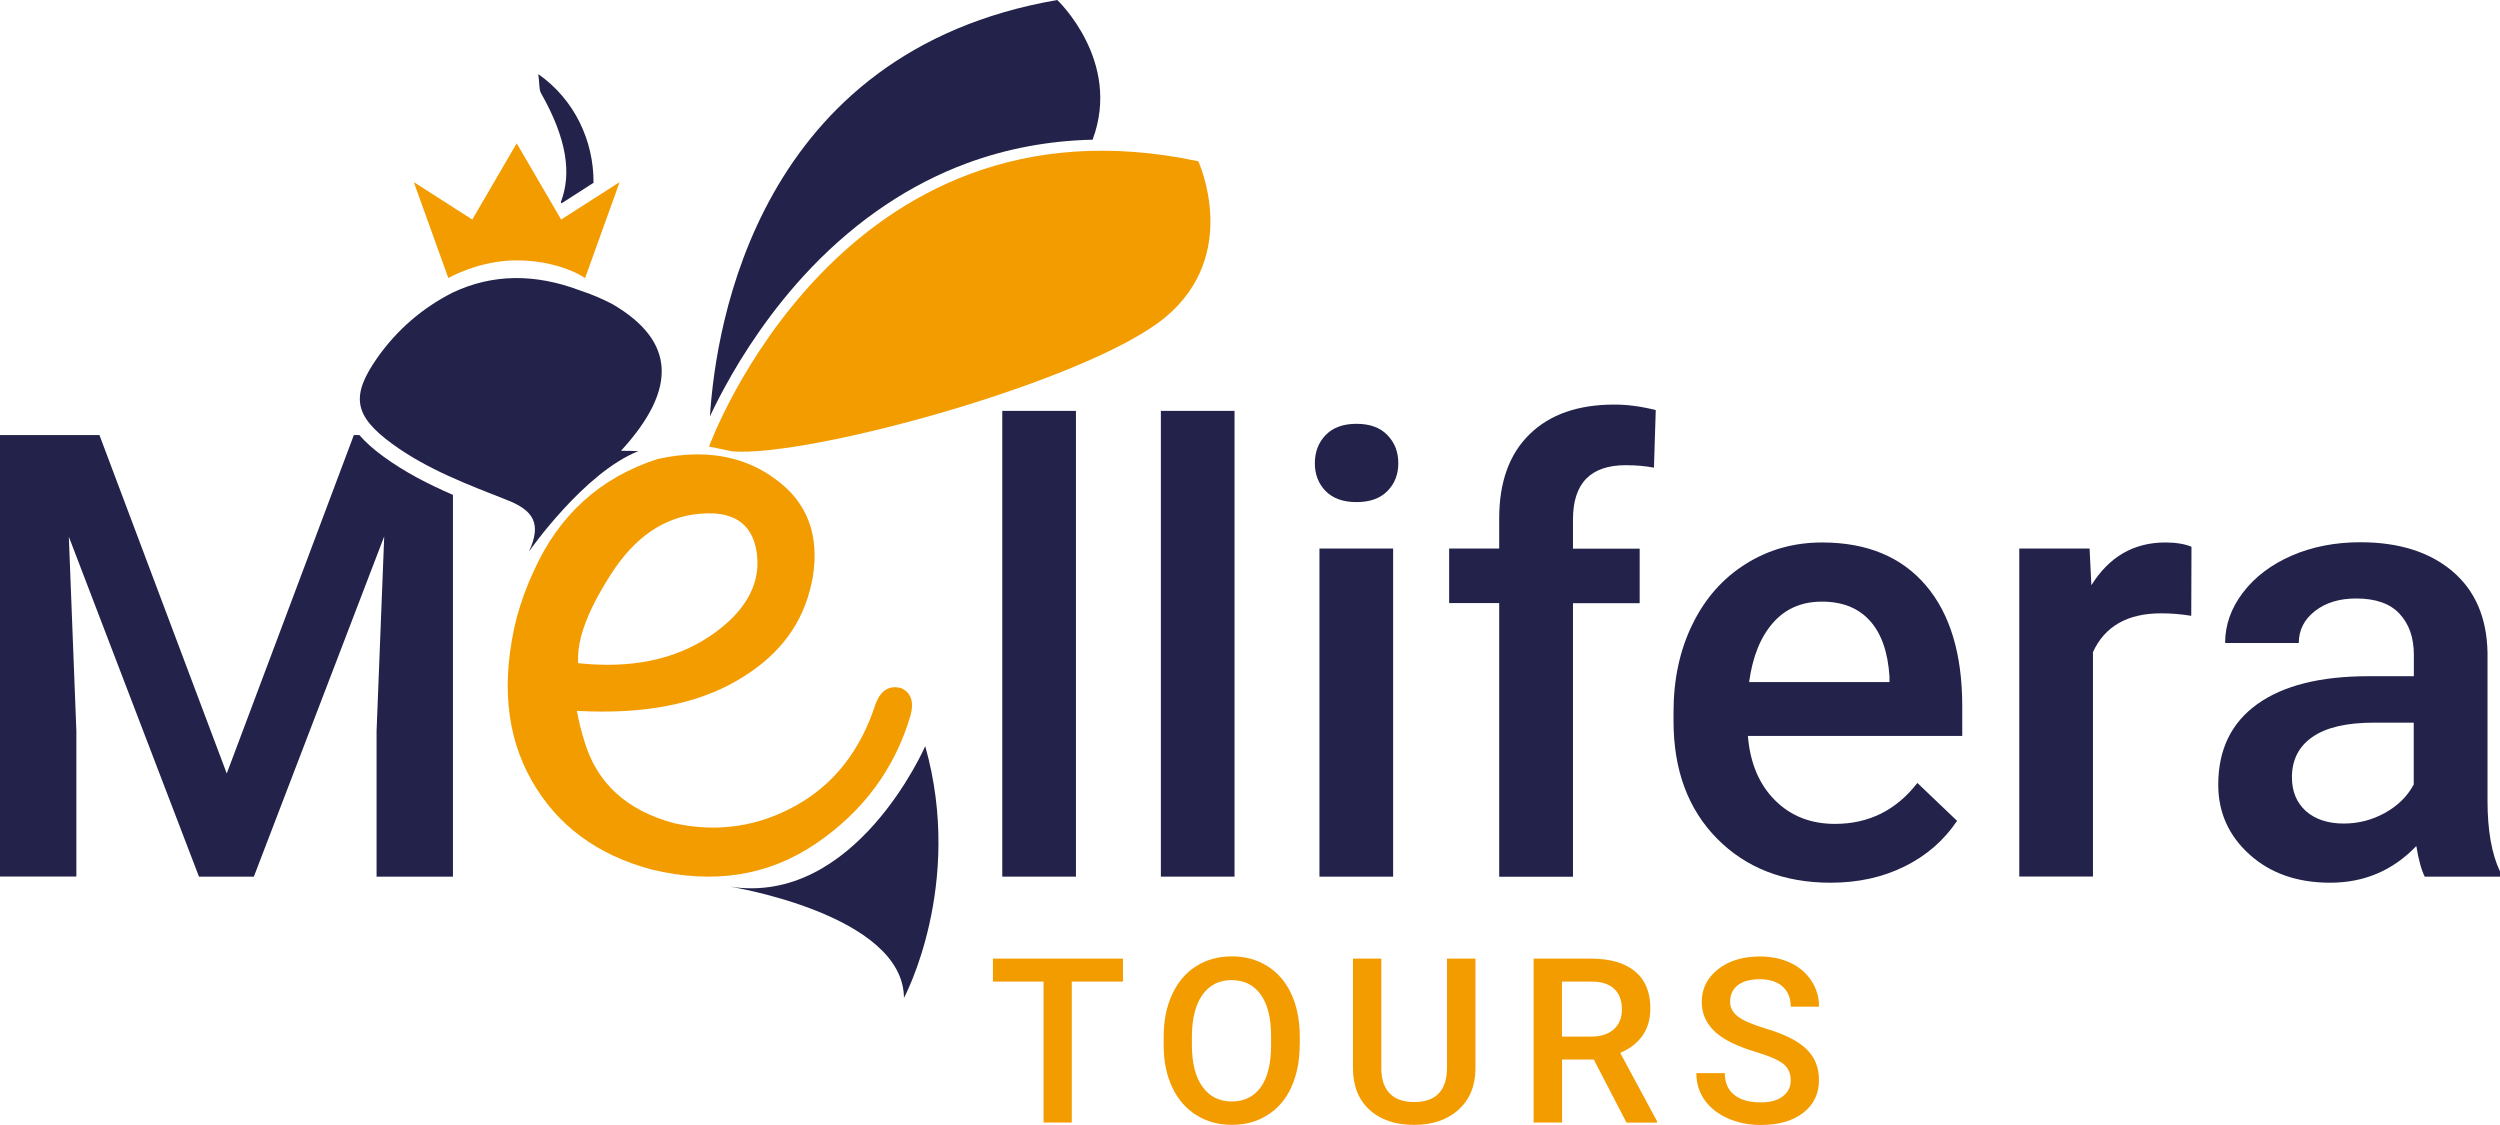<?xml version="1.0" encoding="utf-8"?>
<!-- Generator: Adobe Illustrator 25.0.0, SVG Export Plug-In . SVG Version: 6.00 Build 0)  -->
<svg version="1.1" id="Layer_1" xmlns="http://www.w3.org/2000/svg" xmlns:xlink="http://www.w3.org/1999/xlink" x="0px" y="0px"
	 viewBox="0 0 222.27 100" style="enable-background:new 0 0 222.27 100;" xml:space="preserve">
<style type="text/css">
	.st0{fill:#FFFFFF;}
	.st1{fill:#F49C23;}
	.st2{fill:#3F3F3F;}
	.st3{opacity:0.05;}
	.st4{fill:#323232;}
	.st5{clip-path:url(#SVGID_2_);}
	.st6{fill:#F39C00;}
	.st7{fill:#22224A;}
	.st8{fill:#1A1C2A;}
</style>
<g>
	<g>
		<path class="st7" d="M55.21,40.08c5.09-5.55,4.79-9.79-0.74-13.03c-0.8-0.42-1.79-0.87-2.94-1.24c-3.91-1.47-7.69-1.5-11.3,0.21
			c-2.69,1.37-4.92,3.3-6.65,5.74c-2.44,3.46-2.11,5.21,1.29,7.7c3.11,2.27,6.69,3.61,10.22,5c2.32,0.91,3.09,2.08,1.95,4.55
			c0,0,4.9-7.01,9.72-8.9c-0.44-0.02-0.88-0.03-1.33-0.03C55.36,40.08,55.28,40.08,55.21,40.08z"/>
	</g>
	<g>
		<path class="st6" d="M99.83,87.27h-4.54V99.8h-2.51V87.27h-4.5v-2.04h11.56V87.27z"/>
		<path class="st6" d="M115.55,92.9c0,1.43-0.25,2.68-0.74,3.76c-0.49,1.08-1.2,1.9-2.12,2.48c-0.92,0.58-1.97,0.87-3.17,0.87
			c-1.18,0-2.23-0.29-3.16-0.87c-0.92-0.58-1.64-1.4-2.14-2.47c-0.5-1.07-0.76-2.3-0.76-3.69v-0.82c0-1.42,0.25-2.67,0.76-3.76
			c0.5-1.09,1.21-1.92,2.13-2.5c0.92-0.58,1.97-0.87,3.16-0.87s2.24,0.28,3.16,0.86c0.92,0.57,1.63,1.39,2.13,2.46
			c0.5,1.07,0.75,2.32,0.76,3.74V92.9z M113.01,92.14c0-1.61-0.3-2.85-0.92-3.71c-0.61-0.86-1.48-1.29-2.6-1.29
			c-1.09,0-1.95,0.43-2.57,1.29c-0.62,0.86-0.93,2.07-0.95,3.64v0.84c0,1.6,0.31,2.84,0.94,3.71c0.62,0.87,1.49,1.31,2.6,1.31
			c1.12,0,1.98-0.43,2.59-1.28c0.6-0.85,0.91-2.1,0.91-3.74V92.14z"/>
		<path class="st6" d="M131.18,85.23v9.74c0,1.55-0.5,2.77-1.49,3.68c-0.99,0.9-2.31,1.36-3.96,1.36c-1.67,0-2.99-0.44-3.97-1.34
			s-1.47-2.13-1.47-3.71v-9.73h2.52v9.75c0,0.97,0.25,1.72,0.74,2.23c0.49,0.51,1.22,0.77,2.18,0.77c1.95,0,2.92-1.03,2.92-3.08
			v-9.67H131.18z"/>
		<path class="st6" d="M141.7,94.2h-2.82v5.6h-2.53V85.23h5.12c1.68,0,2.98,0.38,3.89,1.13c0.91,0.75,1.37,1.85,1.37,3.28
			c0,0.98-0.24,1.79-0.71,2.45c-0.47,0.66-1.13,1.16-1.97,1.52l3.27,6.07v0.13h-2.71L141.7,94.2z M138.88,92.16h2.6
			c0.85,0,1.52-0.22,2-0.65c0.48-0.43,0.72-1.02,0.72-1.77c0-0.78-0.22-1.38-0.67-1.81c-0.44-0.43-1.11-0.65-1.99-0.66h-2.67V92.16z
			"/>
		<path class="st6" d="M159.21,96.05c0-0.64-0.23-1.13-0.68-1.48c-0.45-0.35-1.26-0.7-2.44-1.05c-1.17-0.35-2.11-0.75-2.8-1.18
			c-1.33-0.83-1.99-1.92-1.99-3.26c0-1.17,0.48-2.14,1.44-2.9c0.96-0.76,2.2-1.14,3.73-1.14c1.01,0,1.92,0.19,2.71,0.56
			c0.79,0.37,1.42,0.91,1.87,1.6c0.45,0.69,0.68,1.46,0.68,2.3h-2.52c0-0.76-0.24-1.36-0.72-1.79c-0.48-0.43-1.16-0.65-2.05-0.65
			c-0.83,0-1.47,0.18-1.93,0.53c-0.46,0.35-0.69,0.85-0.69,1.48c0,0.53,0.25,0.98,0.74,1.34c0.49,0.36,1.31,0.7,2.44,1.04
			c1.13,0.34,2.04,0.72,2.73,1.15c0.69,0.43,1.19,0.92,1.51,1.48c0.32,0.56,0.48,1.21,0.48,1.96c0,1.21-0.47,2.18-1.4,2.9
			c-0.93,0.72-2.19,1.08-3.79,1.08c-1.05,0-2.02-0.2-2.91-0.59c-0.88-0.39-1.57-0.93-2.06-1.62c-0.49-0.69-0.74-1.49-0.74-2.4h2.53
			c0,0.83,0.27,1.47,0.82,1.92c0.55,0.45,1.33,0.68,2.35,0.68c0.88,0,1.54-0.18,1.99-0.54C158.98,97.11,159.21,96.64,159.21,96.05z"
			/>
	</g>
	<path class="st7" d="M95.66,77.94h-6.55V36.53h6.55V77.94z"/>
	<path class="st7" d="M109.76,77.94h-6.55V36.53h6.55V77.94z"/>
	<path class="st7" d="M116.9,41.19c0-1.01,0.32-1.84,0.96-2.51c0.64-0.66,1.55-1,2.74-1c1.19,0,2.1,0.33,2.75,1
		c0.65,0.67,0.97,1.5,0.97,2.51c0,0.99-0.32,1.81-0.97,2.47c-0.65,0.66-1.56,0.98-2.75,0.98c-1.19,0-2.1-0.33-2.74-0.98
		C117.22,43,116.9,42.18,116.9,41.19z M123.86,77.94h-6.55V48.77h6.55V77.94z"/>
	<path class="st7" d="M133.29,77.94V53.62h-4.45v-4.85h4.45V46.1c0-3.24,0.9-5.73,2.7-7.49c1.8-1.76,4.31-2.64,7.55-2.64
		c1.15,0,2.37,0.16,3.67,0.49l-0.16,5.12c-0.72-0.14-1.56-0.22-2.51-0.22c-3.13,0-4.69,1.61-4.69,4.83v2.59h5.93v4.85h-5.93v24.32
		H133.29z"/>
	<path class="st7" d="M162.76,78.48c-4.15,0-7.52-1.31-10.1-3.92c-2.58-2.62-3.87-6.1-3.87-10.45V63.3c0-2.91,0.56-5.51,1.69-7.81
		c1.12-2.29,2.7-4.08,4.73-5.35c2.03-1.28,4.3-1.91,6.79-1.91c3.97,0,7.04,1.27,9.21,3.8c2.17,2.53,3.25,6.12,3.25,10.76v2.64H155.4
		c0.2,2.41,1,4.31,2.41,5.72s3.19,2.1,5.33,2.1c3,0,5.45-1.21,7.33-3.64l3.53,3.37c-1.17,1.74-2.73,3.1-4.68,4.06
		C167.38,78,165.19,78.48,162.76,78.48z M161.98,53.49c-1.8,0-3.25,0.63-4.35,1.89c-1.11,1.26-1.81,3.01-2.12,5.26h12.48v-0.49
		c-0.14-2.19-0.73-3.85-1.75-4.97C165.22,54.05,163.8,53.49,161.98,53.49z"/>
	<path class="st7" d="M194.82,54.75c-0.86-0.14-1.75-0.22-2.67-0.22c-3,0-5.02,1.15-6.07,3.45v19.95h-6.55V48.77h6.25l0.16,3.26
		c1.58-2.53,3.77-3.8,6.58-3.8c0.93,0,1.71,0.13,2.32,0.38L194.82,54.75z"/>
	<path class="st7" d="M215.58,77.94c-0.29-0.56-0.54-1.46-0.75-2.72c-2.09,2.18-4.64,3.26-7.66,3.26c-2.93,0-5.32-0.84-7.17-2.51
		c-1.85-1.67-2.78-3.74-2.78-6.2c0-3.11,1.15-5.5,3.46-7.16c2.31-1.66,5.61-2.49,9.91-2.49h4.02V58.2c0-1.51-0.42-2.72-1.27-3.63
		c-0.84-0.91-2.13-1.36-3.86-1.36c-1.49,0-2.71,0.37-3.67,1.12c-0.95,0.75-1.43,1.69-1.43,2.84h-6.55c0-1.6,0.53-3.1,1.59-4.49
		c1.06-1.39,2.5-2.48,4.33-3.28c1.82-0.79,3.86-1.19,6.11-1.19c3.41,0,6.14,0.86,8.17,2.57c2.03,1.72,3.07,4.13,3.13,7.24V71.2
		c0,2.62,0.37,4.72,1.11,6.28v0.46H215.58z M208.38,73.22c1.29,0,2.51-0.31,3.65-0.94c1.14-0.63,2-1.47,2.57-2.53v-5.5h-3.53
		c-2.43,0-4.25,0.42-5.47,1.27c-1.22,0.84-1.83,2.04-1.83,3.59c0,1.26,0.42,2.26,1.25,3.01C205.86,72.85,206.98,73.22,208.38,73.22z
		"/>
	<path class="st7" d="M64.5,34.31c1.48-2.71,4.01-6.73,7.64-10.52c4.11-4.28,8.76-7.4,13.83-9.28c3.53-1.3,7.26-2,11.17-2.09
		C99.76,5.43,94,0,94,0C67.39,4.59,63.63,28.87,63.12,37.03C63.47,36.26,63.93,35.35,64.5,34.31z"/>
	<path class="st6" d="M63.04,39.7l2.04,0.43c6.94,0.55,31.71-6.29,38.5-11.9s2.96-13.89,2.96-13.89
		C74.69,7.56,63.04,39.7,63.04,39.7z"/>
	<path class="st7" d="M82.26,66.34c0,0-6.2,14.28-17.41,12.48c0,0,15.46,2.46,15.52,9.9C80.37,88.73,85.75,78.71,82.26,66.34z"/>
	<path class="st6" d="M58.46,40.81c2.48-0.55,4.72-0.55,6.75-0.01c1.33,0.35,2.56,0.94,3.68,1.76c2.88,2.06,4,5,3.36,8.83
		c-0.08,0.42-0.18,0.82-0.28,1.2c-0.88,3.3-3.02,5.94-6.43,7.91c-3.64,2.13-8.39,3.03-14.25,2.7c0.15,0.86,0.37,1.74,0.65,2.64
		c1.1,3.78,3.78,6.23,8.03,7.36c3.83,0.83,7.44,0.3,10.83-1.6c3.38-1.89,5.74-4.93,7.07-9.09c0.47-1.16,1.22-1.61,2.25-1.33
		c0.88,0.4,1.16,1.21,0.83,2.44c-1.4,4.73-4.2,8.52-8.42,11.39c-4.22,2.86-9.08,3.63-14.59,2.3c-4.86-1.3-8.43-3.94-10.69-7.95
		c-2.26-4-2.71-8.79-1.33-14.38c0.4-1.48,0.91-2.88,1.53-4.2C49.69,45.79,53.36,42.46,58.46,40.81z M54.34,51.02
		c-1.36,2.11-2.25,3.95-2.67,5.54c-0.23,0.87-0.32,1.67-0.27,2.4c4.66,0.5,8.56-0.29,11.7-2.39c2.21-1.49,3.55-3.15,4.04-4.97
		c0.2-0.74,0.25-1.51,0.16-2.3c-0.23-1.9-1.14-3.06-2.73-3.48c-0.69-0.18-1.49-0.23-2.39-0.14C59.06,45.96,56.45,47.74,54.34,51.02z
		"/>
	<g>
		<path class="st7" d="M34.06,40.57c-0.87-0.64-1.57-1.26-2.11-1.89h-0.49l-11.3,30.09L8.84,38.68H0v39.25h6.79V65L6.12,47.72
			l11.57,30.22h4.88l11.59-30.25L33.48,65v12.94h6.79V44C38.13,43.07,36.01,42,34.06,40.57z"/>
	</g>
	<g>
		<path class="st8" d="M47.06,48.97c0,0.01-0.01,0.02-0.01,0.03c0,0,2.32-3.31,5.34-6.01C49.53,45.54,47.29,48.65,47.06,48.97z"/>
	</g>
	<g>
		<path class="st7" d="M49.86,17.98l0.06,0.1l2.85-1.83c0.02-3.73-1.68-7.39-4.91-9.66c0.12,0.93,0.06,1.38,0.24,1.69
			C50.4,12.34,50.84,15.43,49.86,17.98z"/>
	</g>
	<path class="st6" d="M49.89,19.52l5.2-3.33l-3.07,8.53l-0.53-0.31c-0.02-0.01-2.17-1.26-5.54-1.26h-0.02
		c-3.37,0-6.07,1.57-6.07,1.57l-3.07-8.53l5.2,3.33l3.95-6.78L49.89,19.52z"/>
</g>
</svg>
